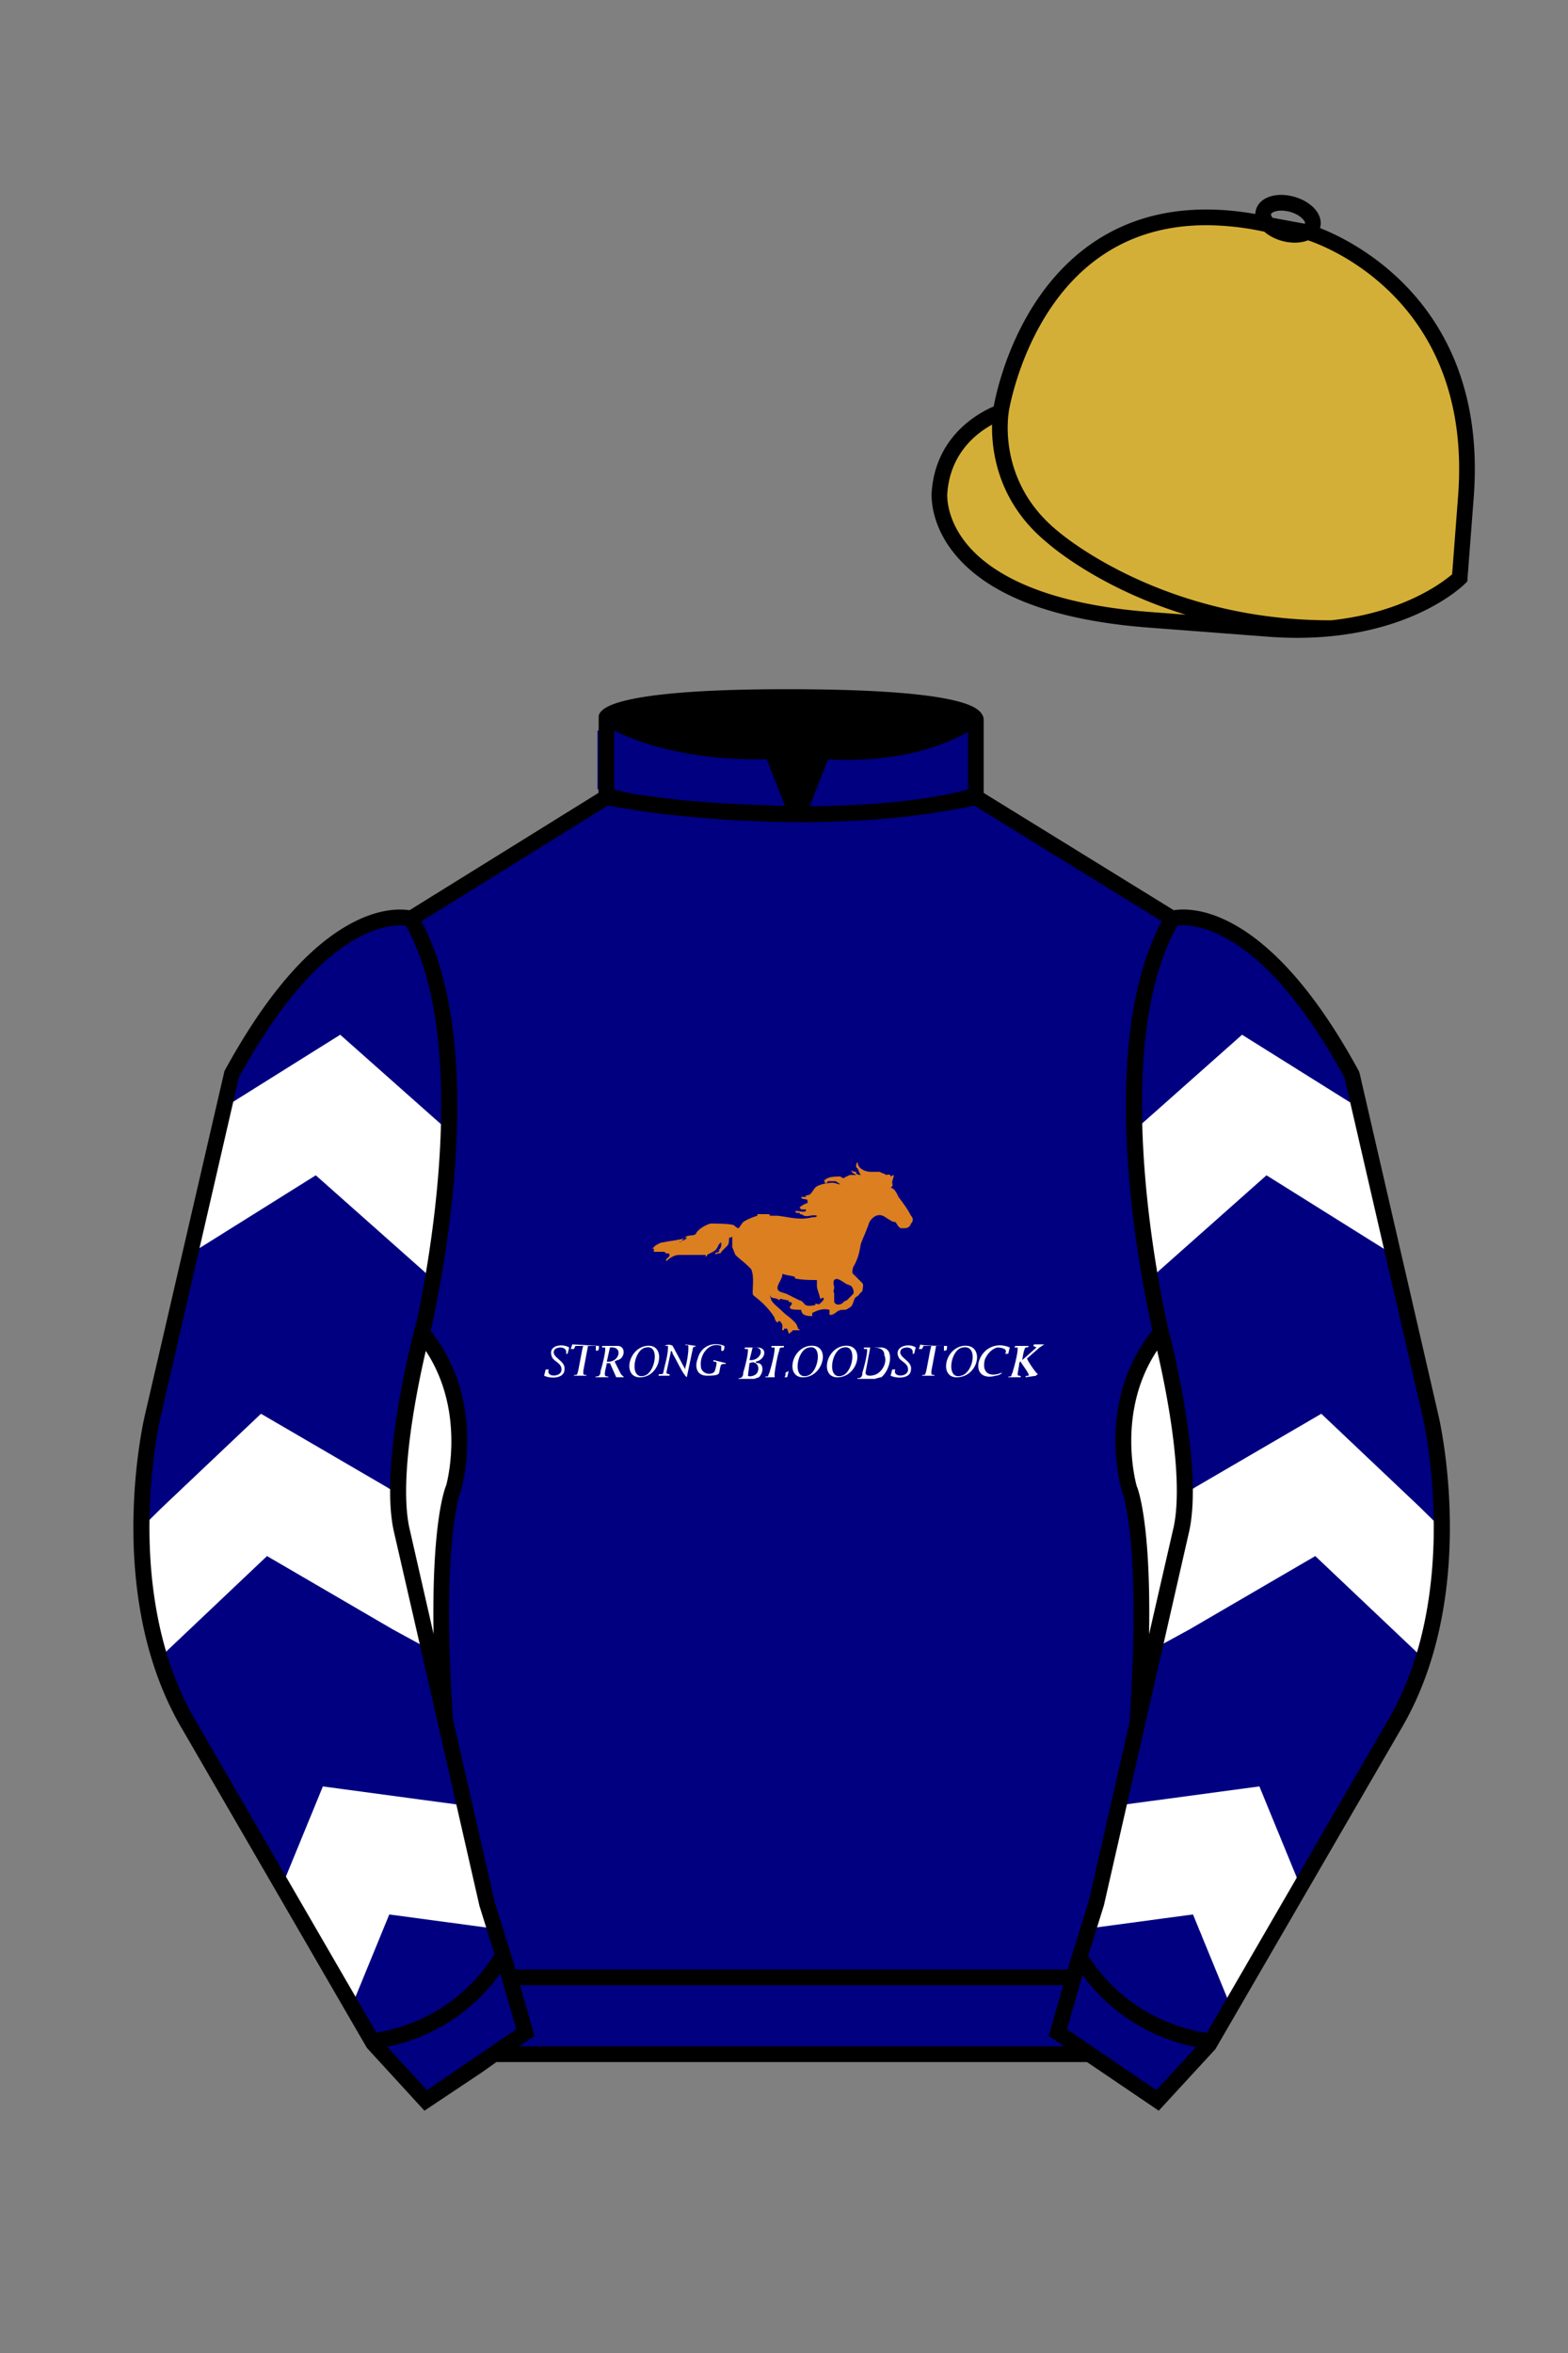 
<svg xmlns="http://www.w3.org/2000/svg" viewBox="0 0 100 150">

	<rect x="0" y="0" width="100" height="150" fill="#808080" stroke="none"/>

	<path d="M74.752 58.99s5.164-1.613 11.451 9.961l5.025 21.795s2.623 11.087-2.232 19.497l-11.869 20.482-3.318 3.605-4.346-2.944H31.484l-1.03.731-3.317 2.213-1.658-1.802-1.659-1.803-5.936-10.241-5.936-10.241c-2.427-4.205-2.985-9.08-2.936-12.902.049-3.823.705-6.595.705-6.595l2.512-10.897 2.512-10.898c3.144-5.787 6.007-8.277 8.084-9.321 2.077-1.043 3.368-.64 3.368-.64l6.228-3.865 6.229-3.865v-5.08s.087-.328 1.571-.655c1.483-.328 4.364-.655 9.95-.655 6.222 0 9.232.368 10.689.737 1.455.369 1.357.737 1.357.737v4.916l12.535 7.73z" fill="#000080"></path>


<style type="text/css">
	.st0{fill:#DC7F20;}
	.st1{fill:#FFFFFF;}
</style>
<path class="st0" d="M58.1,77.5c-0.2-0.4-0.5-0.8-0.8-1.2c-0.1-0.2-0.2-0.5-0.5-0.6c0.2-0.1,0.1-0.2,0.1-0.3c0-0.2,0.1-0.3,0.1-0.5
	L56.8,75c0-0.2-0.2-0.1-0.3-0.1c0,0-0.1-0.1-0.2-0.1c0,0-0.2-0.1-0.2-0.1c-0.2,0-0.4,0-0.6,0c-0.3,0-0.8-0.2-0.8-0.6
	c-0.1,0-0.1,0.2-0.1,0.3c0,0,0,0,0.1,0.1c0.1,0.2,0.1,0.3,0.2,0.4c-0.1,0-0.2,0-0.3-0.1c0,0,0-0.1,0-0.1c-0.1,0-0.2,0-0.3-0.1
	c0,0.2,0.2,0.2,0.3,0.3c-0.1,0-0.3,0-0.4,0c0,0-0.2,0.1-0.2,0.1c-0.1,0-0.1,0.1-0.2,0.1c-0.1,0-0.2-0.1-0.2-0.1
	c-0.2,0-0.6,0-0.8,0.1c-0.1,0-0.2,0.2-0.3,0.1l0.1,0.1l0,0.1c0.1,0.1,0.2-0.1,0.2-0.1c0.2,0,0.4,0,0.5,0l0.3,0.2
	c-0.2,0-0.3-0.1-0.5-0.1c-0.3,0-0.9,0.1-1.1,0.3c-0.1,0.1-0.2,0.3-0.3,0.4c-0.1,0.1-0.2,0.1-0.3,0.1c0,0,0,0.1,0,0.1
	c-0.1,0-0.2,0-0.3,0c0,0.2,0.3,0.1,0.4,0.2v0.2c-0.1,0-0.5,0.2-0.5,0.3l0.1,0.1h0.3v0.1c-0.2,0.1-0.3,0-0.6,0c-0.2,0,0,0.2,0.2,0.1
	l0,0.1c0.2,0,0.2,0.1,0.3,0.1c0.2,0.1,0.5-0.1,0.8,0c0,0.1-0.2,0.1-0.3,0.1c-0.8,0.2-1.4,0-2.2-0.1c-0.1,0-0.3,0-0.5,0
	c0,0,0-0.1-0.1-0.1c-0.1,0-0.6,0-0.7,0c0,0,0,0.1,0,0.1c-0.3,0.1-0.6,0.2-0.9,0.4c-0.1,0.1-0.2,0.3-0.3,0.4c-0.1,0-0.3-0.2-0.3-0.2
	c-0.3-0.1-1.1-0.1-1.5-0.1c-0.3,0.1-0.7,0.3-0.9,0.6c0,0,0,0.1-0.1,0.1c-0.1,0.1-0.5,0-0.6,0.2l0.1,0c-0.1,0-0.3,0.1-0.4,0.1
	c-0.4,0.1-0.7,0.1-1.1,0.2c-0.2,0-0.3,0.1-0.5,0.2l-0.2,0.2l0.1,0l0,0.2c0.2,0,0.4,0,0.7,0c0,0,0,0.1,0.1,0.1c0.1,0,0.2,0,0.2,0.1
	c0,0.2-0.3,0.2-0.2,0.4c0.2-0.2,0.5-0.4,0.8-0.4c0.2,0,0.4,0,0.6,0c0.4,0,0.8,0,1.1,0l0,0.1c0.1,0,0.1-0.1,0.1-0.1
	c0.1-0.1,0.5-0.2,0.6-0.4c0.1-0.1,0.1-0.3,0.3-0.4c0,0.2,0,0.4-0.2,0.5l0.1,0c-0.1,0.2-0.2,0.1-0.3,0.2c0,0.1,0.2,0,0.2,0
	c0.1,0,0.2,0,0.2-0.1c0,0,0.2-0.2,0.2-0.2c0,0,0.2-0.2,0.2-0.2c0.1-0.1,0.1-0.4,0.1-0.5c0,0,0.2,0,0.2-0.1v0.7c0,0,0.2,0.5,0.2,0.5
	c0.2,0.2,0.6,0.5,0.8,0.7c0,0,0.2,0.2,0.2,0.2c0.2,0.4,0.1,1.1,0.1,1.5c0,0.2,0.1,0.2,0.2,0.3c0.4,0.3,0.9,0.8,1.2,1.3
	c0,0.1,0.1,0.3,0.2,0.3c0,0,0.1-0.2,0.2,0c0.1,0.1,0.1,0.2,0.1,0.3c0,0.1-0.1,0.2,0.1,0.2c0,0,0-0.1,0-0.1c0.1,0,0.2,0,0.2,0
	L50.3,85h0.1l0-0.1c0.1,0.1,0.1-0.1,0.2-0.1c0.1,0,0.3,0,0.4,0c0-0.1,0,0-0.1-0.1c-0.1-0.3-0.1-0.3-0.3-0.5
	c-0.3-0.3-0.4-0.3-0.7-0.6c-0.2-0.2-0.6-0.5-0.7-0.7c0,0-0.1-0.3-0.1-0.3c0.1,0,0,0.1,0.1,0.1c0.1,0.1,0.3,0,0.5,0.2
	c0,0,0-0.1,0.1-0.1c0,0,0.4,0.1,0.5,0.1c0,0,0,0.1,0,0.1c0.1,0,0.2,0,0.2,0.1c0,0.1-0.2,0.2-0.1,0.3c0,0.1,0.6,0.1,0.7,0.1
	c0,0.4,0.5,0.4,0.7,0.4v-0.2c0.4-0.2,0.7-0.3,1.1-0.2l0,0.3c0.1,0.1,0.4-0.1,0.5-0.2c0.2-0.1,0.2-0.1,0.4-0.1c0.1,0,0.2,0,0.3-0.1
	c0.3-0.1,0.3-0.4,0.4-0.6c0-0.1,0.3-0.2,0.3-0.3c0,0,0.2-0.2,0.2-0.2c0-0.1,0.1-0.4,0-0.5l-0.6-0.6c-0.1-0.1,0-0.3,0-0.4
	c0.3-0.5,0.4-0.9,0.5-1.5c0.1-0.3,0.3-0.7,0.4-1c0.1-0.2,0.1-0.4,0.3-0.6c0.2-0.2,0.4-0.3,0.7-0.2c0.2,0.1,0.3,0.2,0.5,0.3
	c0.1,0.1,0.3,0.1,0.3,0.1c0.1,0.1,0.2,0.4,0.4,0.4c0.3,0,0.5,0,0.6-0.3C58.3,77.8,58.2,77.6,58.1,77.5L58.1,77.5z M43.5,79.1
	c0,0-0.1,0.1-0.2,0.1L43.5,79.1c0-0.1,0.2-0.2,0.3-0.2C43.8,79,43.5,79.1,43.5,79.1L43.5,79.1z M52.5,82.9c0,0-0.2,0.2-0.2,0.2
	c-0.1,0.1-0.2,0-0.3,0c0,0,0,0.1,0,0.1c-0.1,0-0.4,0.1-0.6,0c-0.1,0-0.2-0.3-0.4-0.3c-0.2-0.1-0.6-0.3-0.8-0.4s-0.5-0.1-0.6-0.3
	c-0.1-0.3,0.3-0.6,0.3-1c0.2,0.1,0.5,0.1,0.8,0.2c0,0,0,0.1,0,0.1c0.5,0.1,0.9,0.1,1.4,0.1c0,0,0,0.3,0,0.4c0,0.2,0.2,0.6,0.2,0.8
	C52.5,82.7,52.6,82.7,52.5,82.9L52.5,82.9z M54.4,82.5c0,0-0.4,0.4-0.4,0.4c-0.1,0-0.2,0.1-0.3,0.2c-0.2,0.1-0.4,0.1-0.5-0.1
	c0-0.1,0-0.5,0-0.6c-0.1,0,0-0.2,0-0.3c0-0.2-0.1-0.3,0-0.5c0.2-0.2,0.5,0.1,0.7,0.2c0.1,0.1,0.3,0.1,0.4,0.2
	C54.4,82.1,54.5,82.4,54.4,82.5L54.4,82.5z"></path>
<path class="st1" d="M56.7,86.2c-0.1-0.2-0.3-0.3-0.5-0.3h-1.1c0,0,0,0,0,0.1l0.2,0c0,0,0,0.1,0,0.1c0,0.3-0.2,1.1-0.3,1.4
	c0,0.1,0,0.2-0.1,0.3c-0.1,0.1-0.3,0-0.2,0.1h1.1c0,0,0.3-0.1,0.4-0.1C56.6,87.5,56.9,86.7,56.7,86.2L56.7,86.2z M55.9,87.6
	c-0.2,0.1-0.7,0.2-0.7-0.1l0.3-1.6c0.4,0,0.9,0,0.9,0.5C56.6,86.8,56.3,87.4,55.9,87.6z"></path>
<path class="st1" d="M39.6,87.6l-0.4-0.8c0.1-0.1,0.3-0.1,0.4-0.2c0.3-0.3,0.2-0.8-0.2-0.8c-0.3,0-0.7,0-1,0c0,0,0,0,0,0.1l0.2,0
	c0,0,0,0.1,0,0.1c0,0.3-0.2,1.1-0.3,1.4c0,0.1,0,0.2-0.1,0.3c-0.1,0.1-0.3,0-0.2,0.1h0.8c0-0.1-0.1,0-0.2-0.1
	c-0.1-0.1,0.1-0.7,0.1-0.8l0.2,0l0.4,0.9h0.5L39.6,87.6L39.6,87.6z M38.7,86.8l0.2-0.9C39.8,85.8,39.5,86.9,38.7,86.8z"></path>
<path class="st1" d="M48.4,86.9c-0.1,0-0.2,0-0.2-0.1c0.6-0.1,0.8-0.9,0.1-0.9c-0.2,0-0.6,0-0.8,0c0,0,0,0,0,0.1l0.2,0
	c0,0,0,0.1,0,0.1c0,0.3-0.2,1.1-0.3,1.4c0,0.1,0,0.2-0.1,0.3c-0.1,0.1-0.2,0-0.2,0.1h1c0,0,0.3-0.1,0.3-0.1
	C48.7,87.5,48.7,87,48.4,86.9L48.4,86.9z M48,85.9c0.9-0.1,0.5,0.9-0.2,0.8L48,85.9z M48.3,87.5c-0.1,0.2-0.5,0.3-0.6,0.2l0.1-0.8
	C48.2,86.7,48.5,87.1,48.3,87.5L48.3,87.5z"></path>
<path class="st1" d="M66.1,87.7C66.1,87.7,66.1,87.8,66.1,87.7l-0.7,0.1c0-0.1,0.1-0.1,0.2-0.1c0.1-0.1-0.5-0.8-0.5-0.9
	c-0.1,0,0,0-0.1,0.1c0,0.2-0.1,0.6-0.1,0.7c0,0.2,0.2,0,0.2,0.2h-0.8c0-0.1,0.2,0,0.2-0.1c0-0.1,0.1-0.2,0.1-0.3
	c0.1-0.3,0.3-1.1,0.3-1.4c0,0,0-0.1,0-0.1l-0.2,0c0,0,0-0.1,0.1-0.1h0.8c0,0.1-0.1,0.1-0.2,0.1c-0.1,0.1-0.2,0.7-0.2,0.8l0.9-0.8
	l-0.2-0.1c0,0,0-0.1,0.1-0.1h0.6l-0.3,0.2l-0.8,0.7c0,0.1,0.6,1,0.7,1C66,87.7,66.1,87.7,66.1,87.7L66.1,87.7z"></path>
<path class="st1" d="M41.2,85.8c-1.2,0.2-1.5,2.1-0.3,2C42.2,87.7,42.5,85.6,41.2,85.8z M41.1,87.7c-1,0.3-0.7-1.7,0.1-1.8
	C42.1,85.7,41.8,87.5,41.1,87.7z"></path>
<path class="st1" d="M51.6,85.8c-1.2,0.2-1.5,2.1-0.3,2C52.6,87.7,53,85.6,51.6,85.8z M51.5,87.7c-1,0.3-0.7-1.7,0.1-1.8
	C52.5,85.7,52.2,87.5,51.5,87.7z"></path>
<path class="st1" d="M53.8,85.8c-1.2,0.2-1.5,2.1-0.3,2C54.8,87.7,55.2,85.6,53.8,85.8z M53.7,87.7c-1,0.3-0.7-1.7,0.1-1.8
	C54.7,85.7,54.4,87.5,53.7,87.7z"></path>
<path class="st1" d="M61.4,85.8c-1.2,0.2-1.5,2.1-0.3,2C62.5,87.7,62.8,85.6,61.4,85.8z M61.3,87.7c-1,0.3-0.7-1.7,0.1-1.8
	C62.4,85.7,62.1,87.5,61.3,87.7z"></path>
<path class="st1" d="M44.4,85.8l-0.2,0.1l-0.4,1.9l-0.1-0.1c-0.3-0.4-0.5-0.9-0.8-1.4c0-0.1-0.1-0.2-0.1-0.2l-0.3,1.4
	c0,0.1,0.2,0.1,0.2,0.1c0,0,0,0.1,0,0.1H42c0-0.1,0-0.1,0.1-0.1c0.1,0,0.2,0,0.2-0.1c0.1-0.5,0.3-1.1,0.3-1.6c0-0.1,0-0.1,0-0.1
	l-0.2,0c0.1-0.1,0.4-0.1,0.5,0l0.8,1.5c0,0,0-0.1,0-0.1c0.1-0.3,0.2-0.9,0.2-1.2c0-0.1,0-0.1,0-0.2c0-0.1-0.2,0-0.2-0.1L44.4,85.8
	L44.4,85.8z"></path>
<path class="st1" d="M46.3,86.9c0,0.1-0.2,0-0.3,0.1c-0.1,0.1-0.1,0.6-0.2,0.6c-0.1,0.1-0.6,0.1-0.7,0.1c-0.7,0-0.8-0.6-0.6-1.1
	c0.2-0.8,1-1.1,1.7-0.8c0,0.1,0,0.4-0.2,0.3v-0.3c-0.8-0.3-1.4,0.6-1.3,1.3c0,0.4,0.5,0.6,0.8,0.4c0.1,0,0.2-0.5,0.2-0.6
	c0-0.1-0.1-0.1-0.2-0.1c0,0,0-0.1,0-0.1L46.3,86.9L46.3,86.9z"></path>
<path class="st1" d="M36.3,85.9l-0.1,0.4h-0.1c0.1-0.4-0.4-0.5-0.7-0.3c-0.4,0.5,0.7,0.7,0.6,1.3c0,0.6-0.9,0.6-1.3,0.4l0.1-0.4H35
	c-0.2,0.5,0.7,0.5,0.8,0.1c0.1-0.5-0.5-0.6-0.6-0.9C34.9,85.8,35.8,85.6,36.3,85.9L36.3,85.9z"></path>
<path class="st1" d="M58.4,85.9l-0.1,0.4h-0.1c0.1-0.4-0.4-0.5-0.7-0.3c-0.4,0.5,0.7,0.7,0.6,1.3c0,0.6-0.9,0.6-1.3,0.4l0.1-0.4h0.2
	c-0.2,0.5,0.7,0.5,0.8,0.1c0.1-0.5-0.5-0.6-0.6-0.9C57,85.8,58,85.6,58.4,85.9L58.4,85.9z"></path>
<path class="st1" d="M64.4,85.9l-0.1,0.4l-0.2,0c0.2-0.3-0.2-0.4-0.5-0.4c-0.4,0.1-0.7,0.5-0.8,0.8c-0.2,0.9,0.4,1.1,1.1,0.8
	c0,0.1-0.3,0.2-0.4,0.2c-0.7,0.2-1.2-0.1-1.1-0.8C62.6,86,63.5,85.5,64.4,85.9L64.4,85.9z"></path>
<path class="st1" d="M38.2,85.8c0,0.1,0,0.3-0.1,0.3H38l0-0.2l0-0.1l-0.5,0l-0.3,1.6l0,0.2c0.1,0.1,0.2,0,0.2,0.1h-0.8
	c0-0.1,0.2,0,0.2-0.1c0.1-0.1,0.3-1.6,0.4-1.8h-0.5l-0.1,0.2h-0.2l0.1-0.3L38.2,85.8L38.2,85.8z"></path>
<path class="st1" d="M60.4,85.8c0,0.1,0,0.3-0.1,0.3h-0.1l0-0.2l0-0.1l-0.5,0l-0.3,1.6l0,0.2c0.1,0.1,0.2,0,0.2,0.1h-0.8
	c0-0.1,0.2,0,0.2-0.1c0.1-0.1,0.3-1.6,0.4-1.8h-0.5l-0.1,0.2h-0.2l0.1-0.3C58.7,85.8,60.4,85.8,60.4,85.8z"></path>
<path class="st1" d="M50.3,87.4l-0.1,0.4h-1.4c0-0.1,0.2,0,0.2-0.1c0-0.1,0.1-0.2,0.1-0.3c0.1-0.3,0.3-1.1,0.3-1.4c0,0,0-0.1,0-0.1
	l-0.2,0c0,0,0-0.1,0-0.1h0.8c0,0.1,0,0.1-0.1,0.1c-0.1,0-0.2,0-0.2,0.2c-0.1,0.2-0.3,1.3-0.3,1.5c0,0,0,0.2,0,0.2H50
	c0.1,0,0.1-0.2,0.1-0.3L50.3,87.4L50.3,87.4z"></path>

<g id="CAP">
	<path fill="#D4AF37" d="M83.483 14.819s11.045 3.167 10.006 16.831l-.299 3.929-.098 1.266s-3.854 3.878-12.191 3.244l-7.594-.578c-14.146-1.076-13.389-8.132-13.389-8.132.299-3.929 3.901-5.104 3.901-5.104s2.192-14.981 16.72-12.033l.391.107 2.553.47z"></path>
</g>

	<path fill="#000080" d="M27.109 134.103l2.913-1.944 1.434-.999 2.014-1.385-1.298-4.521-1.154-3.698-5.45-23.896c-.876-4.191 1.314-12.492 1.314-12.492s4.328-17.817-.715-26.405c0 0-5.164-1.613-11.452 9.961L9.69 90.519s-2.623 11.088 2.231 19.498l11.871 20.482 3.317 3.604"></path>


	<path fill="#000080" d="M73.785 134.1l-2.912-1.944-1.434-1-2.014-1.384 1.297-4.521 1.154-3.698 5.451-23.896c.875-4.191-1.314-12.493-1.314-12.493s-4.328-17.816.715-26.404c0 0 5.164-1.613 11.451 9.961l5.025 21.795s2.623 11.087-2.232 19.497l-11.869 20.482-3.318 3.605"></path>


	<g fill="#FFFFFF">
		<path d="M86.692 70.645l-7.48-4.682-6.857 6.086c-.043 2.241.996 9.471.996 9.471l.563-.51 6.857-6.086 7.481 4.682.728.527-2.288-9.488zM75.565 95.228l.684-.43 8.018-4.673 6.328 5.993 1.371 1.353s.041 3.854-1.246 8.226l-.51-.507-6.328-5.993-8.018 4.673-2.361 1.289 1.879-8.205.183-1.726zM69.37 122.946l.291-.04.293-.038.291-.04.293-.039.291-.039.293-.039.291-.039.293-.039.291-.039.293-.039.291-.04.293-.039.291-.039.293-.039.291-.041.291-.039.293-.039.291-.039.293-.04.291-.038.293-.04.291-.038.293-.039.101.245.1.247.102.246.099.245.104.247.099.247.1.246.102.246.101.246.1.245.101.247.102.246.101.246.1.246.102.246.101.245.1.248.101.246.102.246.099.246.102.246.102.245.099.247 4.44-7.671-.102-.246-.099-.246-.102-.246-.102-.245-.101-.247-.1-.246-.101-.246-.102-.246-.1-.247-.101-.246-.102-.246-.099-.246-.102-.246-.101-.245-.102-.247-.1-.246-.101-.246-.102-.245-.101-.248-.1-.245-.101-.247-.102-.246-.1-.246-.101-.245-.102-.247-.291.04-.293.039-.291.039-.293.039-.291.04-.293.038-.291.039-.293.039-.291.04-.291.039-.293.04-.291.039-.293.04-.291.039-.293.039-.291.039-.291.04-.293.039-.291.039-.293.039-.291.04-.293.039-.291.039-.293.038-.291.04-.291.039-.293.039-.291.04-.293.04-.291.038-.293.04-1.335 5.789z" fill="#FFFFFF"></path>
	</g>
	<g fill="#FFFFFF">
		<path d="M14.218 70.645l7.48-4.682 6.858 6.086c.044 2.241-.996 9.471-.996 9.471l-.563-.51-6.858-6.086-7.48 4.682-.728.527 2.287-9.488zM25.346 95.228l-.685-.43-8.017-4.673-6.329 5.993-1.371 1.353s-.039 3.854 1.247 8.226l.509-.507 6.329-5.993 8.018 4.673 2.361 1.289-1.879-8.205-.183-1.726zM31.541 122.946l-.292-.04-.292-.038-.292-.04-.292-.039-.291-.039-.292-.039-.292-.039-.292-.039-.292-.039-.292-.039-.292-.04-.292-.039-.291-.039-.293-.039-.291-.041-.293-.039-.291-.039-.293-.039-.291-.04-.293-.038-.291-.04-.292-.038-.293-.039-.1.245-.101.247-.102.246-.1.245-.102.247-.1.247-.101.246-.101.246-.101.246-.101.245-.101.247-.101.246-.101.246-.101.246-.101.246-.101.245-.101.248-.1.246-.102.246-.1.246-.102.246-.101.245-.1.247-4.439-7.671.101-.246.101-.246.102-.246.1-.245.102-.247.1-.246.102-.246.1-.246.101-.247.102-.246.1-.246.101-.246.101-.246.101-.245.101-.247.101-.246.102-.246.1-.245.102-.248.1-.245.101-.247.102-.246.1-.246.101-.245.101-.247.291.04.293.039.291.039.293.039.291.04.293.038.291.039.293.039.291.04.292.039.292.04.292.039.292.04.292.039.292.039.291.039.293.04.291.039.291.039.293.039.291.04.293.039.291.039.293.038.291.04.292.039.292.039.292.04.292.04.292.038.292.04 1.336 5.789z" fill="#FFFFFF"></path>
	</g>


	<path fill="#000080" d="M47.835 48.387l1.188 2.979s-8-.104-10.917-1.063v-3.75c0 .001 3.843 2.084 9.729 1.834zm3.948 0l-1.219 3c5.563.094 10.125-1.063 10.125-1.063v-3.688c-3.656 2.033-8.906 1.751-8.906 1.751z"></path>


	<path fill="#fff" d="M25.587 97.434c-.875-4.191 1.313-12.492 1.313-12.492 3.678 4.398 2.014 9.944 2.014 9.944s-1.313 2.917-.525 14.753l-2.802-12.205z"></path>
	<path fill="#fff" d="M75.345 97.434c.877-4.191-1.313-12.492-1.313-12.492-3.678 4.398-2.014 9.944-2.014 9.944s1.313 2.917.525 14.753l2.802-12.205z"></path>
	<path d="M84.819 40.543c-11.27 0-17.779-5.718-18.052-5.961-4.297-3.521-3.444-8.346-3.406-8.55l.982.184c-.033.181-.769 4.457 3.075 7.606.08.071 6.532 5.721 17.403 5.721h.09l.002 1h-.094z
	M82.73 40.661c-.596 0-1.218-.023-1.867-.072l-7.593-.579c-6.005-.457-10.158-2.021-12.344-4.647-1.696-2.038-1.513-3.956-1.504-4.037.271-3.571 3.034-5.027 3.952-5.415.256-1.371 1.571-7.096 6.191-10.343 2.977-2.091 6.7-2.705 11.074-1.816l.423.115 2.559.471c.114.033 11.425 3.44 10.367 17.35l-.411 5.379-.13.13c-.151.154-3.53 3.464-10.717 3.464zm-5.795-26.304c-2.591 0-4.87.677-6.794 2.03-4.813 3.383-5.817 9.896-5.826 9.961l-.045.305-.294.098c-.134.044-3.289 1.132-3.558 4.667-.008.078-.137 1.629 1.303 3.337 1.386 1.645 4.527 3.718 11.625 4.258l7.594.578c7.166.546 10.944-2.356 11.67-2.982l.381-4.997c.977-12.83-9.1-16.144-9.624-16.307l-2.958-.58a17.567 17.567 0 0 0-3.474-.368z
	M82.73 40.661c-.596 0-1.218-.023-1.867-.072l-7.593-.579c-6.005-.457-10.158-2.021-12.344-4.647-1.696-2.038-1.513-3.956-1.504-4.037.271-3.571 3.034-5.027 3.952-5.415.256-1.371 1.571-7.096 6.191-10.343 2.977-2.091 6.7-2.705 11.074-1.816l.423.115 2.559.471c.114.033 11.425 3.44 10.367 17.35l-.411 5.379-.13.13c-.151.154-3.53 3.464-10.717 3.464zm-5.795-26.304c-2.591 0-4.87.677-6.794 2.03-4.813 3.383-5.817 9.896-5.826 9.961l-.045.305-.294.098c-.134.044-3.289 1.132-3.558 4.667-.008.078-.137 1.629 1.303 3.337 1.386 1.645 4.527 3.718 11.625 4.258l7.594.578c7.166.546 10.944-2.356 11.67-2.982l.381-4.997c.977-12.83-9.1-16.144-9.624-16.307l-2.958-.58a17.567 17.567 0 0 0-3.474-.368z
	M82.574 15.469a3.11 3.11 0 0 1-.82-.114c-.686-.19-1.256-.589-1.524-1.066-.169-.299-.215-.613-.132-.908.223-.802 1.273-1.161 2.436-.838.685.189 1.255.587 1.524 1.065.169.299.215.614.132.91-.082.295-.282.54-.58.709-.285.16-.646.242-1.036.242zm-.858-2.042c-.389 0-.63.131-.655.223-.009.033.005.087.039.147.104.185.409.452.922.594.513.143.91.07 1.095-.035.061-.035.101-.074.109-.107l.001-.002c.01-.033-.005-.088-.04-.149-.104-.185-.408-.451-.92-.593a2.105 2.105 0 0 0-.551-.078z
	M73.901 134.551l-7.018-4.773 1.396-4.866 1.157-3.71 5.441-23.858c.839-4.021-1.289-12.173-1.311-12.254-.181-.745-4.32-18.123.767-26.785l.099-.167.184-.057c.229-.071 5.632-1.596 12.04 10.199l.048.126 5.025 21.795c.108.458 2.611 11.375-2.287 19.859L77.51 130.632l-3.609 3.919zm-5.857-5.19l5.701 3.883 2.991-3.249 11.842-20.436c4.696-8.134 2.204-19.022 2.179-19.131l-5.011-21.731c-5.364-9.843-9.742-9.825-10.658-9.696-4.709 8.387-.593 25.667-.55 25.842.088.334 2.206 8.455 1.317 12.714l-5.453 23.905-1.164 3.736-1.194 4.163zM27.069 134.554l-3.671-4.006-11.871-20.482c-4.897-8.485-2.394-19.403-2.284-19.864l5.071-21.919c6.411-11.799 11.813-10.27 12.04-10.199l.185.057.098.167c5.087 8.663.948 26.041.77 26.776-.024.091-2.152 8.245-1.31 12.271l5.448 23.888 1.144 3.661 1.4 4.877-7.02 4.773zm-2.834-4.555l2.99 3.248 5.702-3.883-1.198-4.175-1.151-3.688-5.46-23.934c-.893-4.267 1.227-12.388 1.317-12.731.04-.165 4.155-17.44-.551-25.829-.909-.107-5.339-.069-10.661 9.692l-5.008 21.729c-.026.111-2.519 11.001 2.176 19.136l11.844 20.435z
	M23.777 130.604l-.057-.998c.049-.003 4.939-.348 7.894-5.146l.852.523c-3.237 5.258-8.468 5.609-8.689 5.621z
	M27.903 109.751l-2.805-12.215c-.89-4.259 1.229-12.379 1.319-12.723l.247-.935.621.742c3.807 4.551 2.18 10.171 2.109 10.408-.034.087-1.268 3.124-.505 14.576l-.986.147zm-1.827-12.425l1.575 6.859c-.126-7.325.762-9.403.808-9.505-.004 0 1.317-4.618-1.323-8.591-.54 2.327-1.721 8.062-1.06 11.237zM51.09 52.412c-6.99 0-12.442-1.079-12.523-1.095l.198-.98c.12.025 12.197 2.409 23.363.001l.211.978c-3.813.822-7.727 1.096-11.249 1.096z
	M51.547 52.42l-.754-.02c-10.628-.278-12.238-1.21-12.453-1.394l.65-.76-.325.38.288-.408c.059.036 1.529.871 11.112 1.161l-1.17-2.989c-1.409.054-6.492.059-10.477-2.209l.494-.869c4.315 2.455 10.223 2.065 10.282 2.063l.367-.026 1.986 5.071z
	M50.904 52.404h-.733l1.983-5.065.379.041c.058.007 5.735.577 9.436-2.061l.58.814c-3.475 2.477-8.334 2.363-9.738 2.272L51.638 51.4c7.338-.069 10.418-1.167 10.449-1.178l.344.939c-.139.051-3.485 1.243-11.527 1.243z
	M73.031 109.751l-.986-.146c.762-11.452-.472-14.489-.484-14.519-.092-.295-1.719-5.915 2.088-10.466l.621-.742.246.935c.091.344 2.209 8.465 1.318 12.723l-.002.01-2.801 12.205zm.766-23.661c-2.652 3.985-1.314 8.603-1.3 8.652.027.051.912 2.12.786 9.44l1.573-6.856c.663-3.176-.518-8.911-1.059-11.236zM32.544 125.555h35.971v1H32.544zM77.101 130.604c-.222-.012-5.455-.362-8.689-5.621l.852-.523c2.964 4.818 7.844 5.144 7.893 5.146l-.056.998zM50.949 44.453c9.949 0 11.197 1.295 11.197 1.295-3.447 2.682-9.653 2.065-9.653 2.065l-1.61 3.884-1.652-3.822c-8.023 0-10.431-2.188-10.431-2.188s1.083-1.234 12.149-1.234z
	M73.899 134.553l-4.575-3.1H31.658l-.9.639-3.685 2.459-3.671-4.007-11.871-20.482c-2.565-4.445-3.049-9.609-3.003-13.16.049-3.834.691-6.588.719-6.703l5.071-21.919c2.657-4.891 5.449-8.097 8.299-9.529 1.731-.87 2.992-.805 3.498-.724l12.051-7.479.017-4.93c.111-.418.748-.75 1.947-1.015 2.004-.442 5.388-.667 10.058-.667 5.202 0 8.839.253 10.812.752.907.23 1.427.502 1.636.857a.696.696 0 0 1 .099.391v4.611l12.125 7.479c1.135-.186 6.067-.296 11.799 10.253l.048.126L91.732 90.2c.108.458 2.611 11.375-2.287 19.859L77.51 130.632l-3.611 3.921zm-49.659-4.558l2.99 3.249 4.109-2.791h38.292l4.116 2.789 2.989-3.247 11.842-20.436c4.701-8.143 2.204-19.022 2.179-19.131l-5.011-21.732c-5.95-10.916-10.79-9.678-10.836-9.661l-.212.061-.194-.114-12.771-7.877v-5.079c-.095-.068-.353-.209-.98-.369-1.301-.329-4.189-.722-10.566-.722-5.727 0-8.513.35-9.842.644-.712.157-1.041.303-1.179.382v5.143l-12.887 7.998-.218-.068c-.006-.002-1.155-.315-2.994.609-1.825.917-4.664 3.233-7.837 9.053l-5.008 21.729c-.007.03-.645 2.771-.692 6.489-.044 3.425.417 8.398 2.869 12.646l11.841 20.435zm14.835-83.971z
	" fill="#000000"></path>

</svg>
